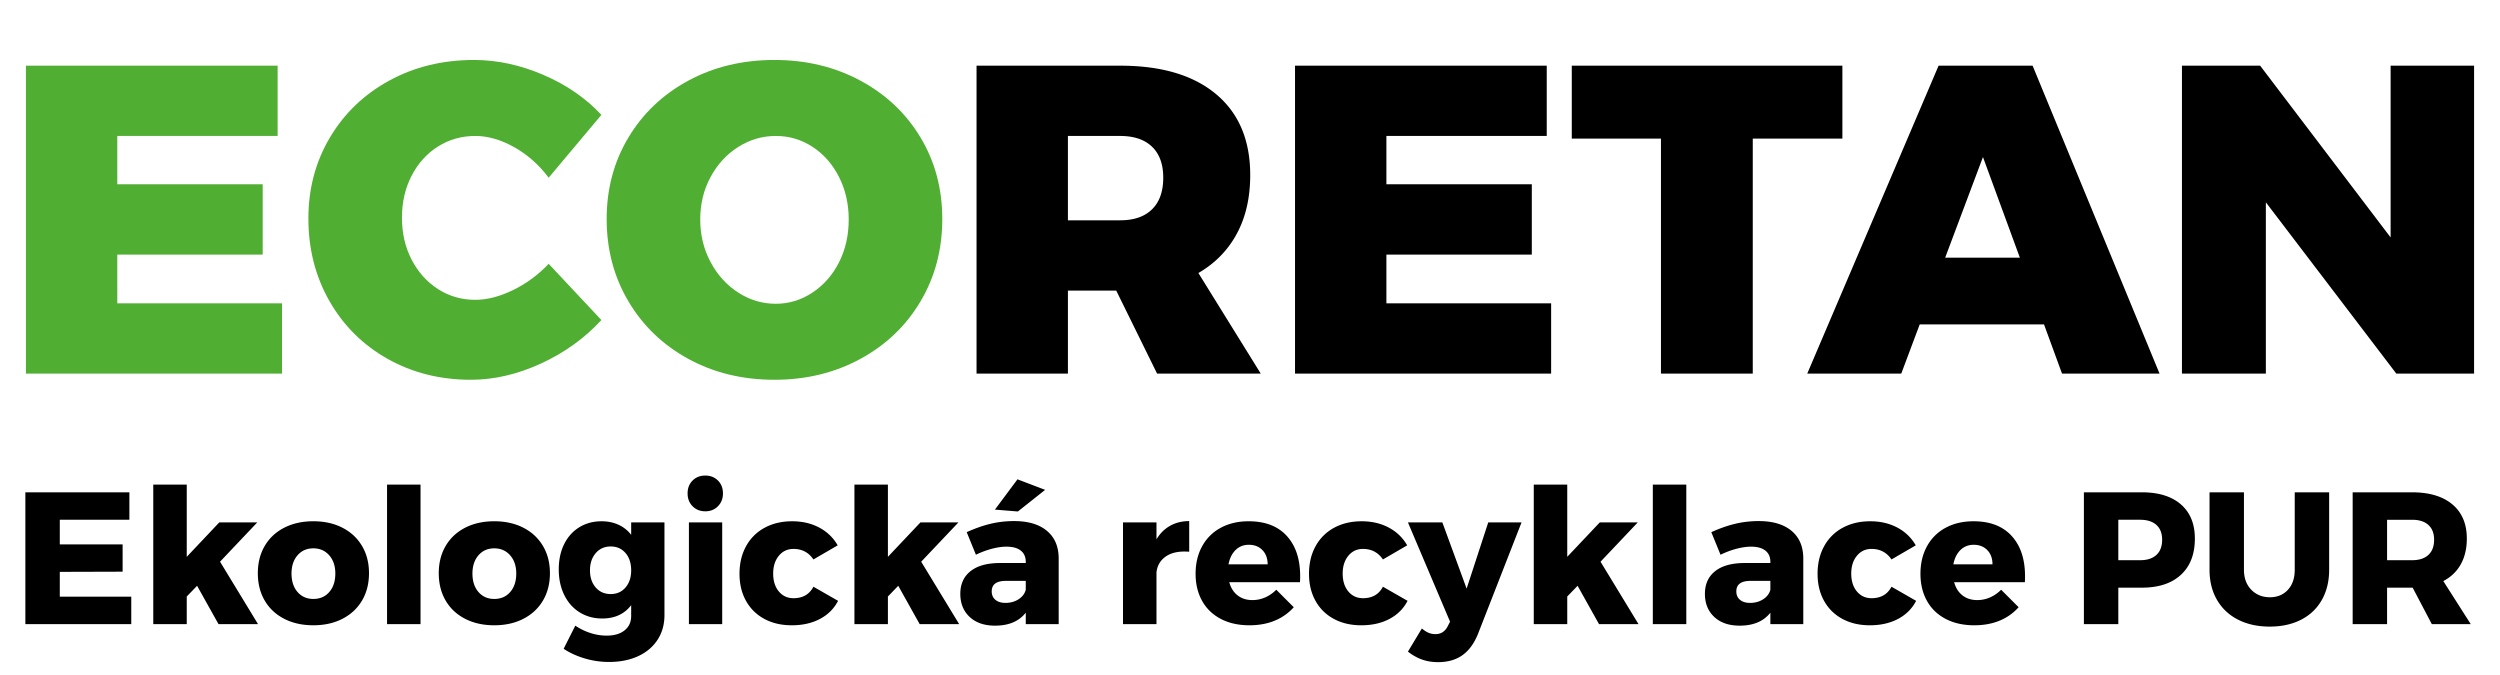 <?xml version="1.0" encoding="UTF-8"?> <svg xmlns="http://www.w3.org/2000/svg" width="686.383" height="185.341" viewBox="0 0 686.383 185.341"><path fill="#50AF32" d="M212.996 37.328c3.697 0 7.075 1.006 10.131 3.015 3.055 2.011 5.467 4.764 7.236 8.262 1.768 3.498 2.653 7.378 2.653 11.639 0 4.342-.886 8.262-2.653 11.76-1.77 3.498-4.202 6.271-7.297 8.322-3.096 2.05-6.453 3.076-10.071 3.076-3.699 0-7.137-1.025-10.312-3.076-3.177-2.05-5.71-4.843-7.599-8.382-1.89-3.537-2.834-7.437-2.834-11.699 0-4.261.944-8.141 2.834-11.639 1.889-3.498 4.421-6.251 7.599-8.262 3.176-2.01 6.613-3.016 10.313-3.016zm-.362-20.865c-8.765 0-16.644 1.89-23.639 5.668-6.996 3.78-12.483 8.985-16.463 15.619-3.98 6.634-5.97 14.093-5.97 22.373 0 8.364 1.99 15.902 5.97 22.614 3.98 6.715 9.468 11.982 16.463 15.8 6.995 3.82 14.875 5.729 23.639 5.729 8.684 0 16.542-1.909 23.579-5.729 7.035-3.818 12.543-9.085 16.523-15.8 3.98-6.712 5.97-14.25 5.97-22.614 0-8.28-1.99-15.739-5.97-22.373-3.98-6.633-9.488-11.838-16.523-15.619-7.037-3.778-14.895-5.668-23.579-5.668zm-61.993 32.323l14.473-17.248c-4.263-4.583-9.569-8.241-15.92-10.975-6.353-2.732-12.705-4.101-19.056-4.101-8.604 0-16.363 1.89-23.277 5.668-6.917 3.78-12.344 8.985-16.282 15.619-3.941 6.634-5.91 14.051-5.91 22.252 0 8.364 1.93 15.92 5.79 22.675 3.859 6.754 9.185 12.042 15.98 15.86 6.794 3.82 14.413 5.729 22.855 5.729 6.351 0 12.764-1.489 19.237-4.462 6.471-2.974 12-6.954 16.583-11.94l-14.473-15.438c-2.895 3.057-6.172 5.469-9.83 7.237-3.66 1.77-7.097 2.653-10.312 2.653-3.78 0-7.197-.984-10.252-2.955-3.057-1.969-5.469-4.662-7.236-8.081-1.77-3.417-2.653-7.256-2.653-11.519 0-4.261.884-8.1 2.653-11.518 1.768-3.417 4.18-6.091 7.236-8.021 3.055-1.93 6.472-2.895 10.252-2.895 3.456 0 7.014 1.025 10.674 3.076 3.658 2.052 6.814 4.847 9.468 8.384zM7.116 102.578h70.315V83.28H32.203V69.893h39.922V50.595H32.203V37.328h44.022V18.031H7.116v84.547z"></path><path d="M656.352 65.189L620.53 18.031h-21.468v84.547h23.036V55.54l35.821 47.038h21.348V18.031h-22.916v47.158zM544.428 43.117l10.131 27.62h-20.504l10.373-27.62zm48.484 59.461l-34.856-84.547h-25.81l-36.063 84.547h25.811l5.065-13.508h34.133l4.944 13.508h26.776zM431.537 38.052h24.484v64.526h25.207V38.052h24.604V18.031h-74.294v20.021zm-75.984 64.526h70.315V83.28H380.64V69.893h39.922V50.595H380.64V37.328h44.022V18.031h-69.109v84.547zm-62.354-65.25h14.353c3.778 0 6.694.985 8.744 2.955 2.05 1.971 3.076 4.805 3.076 8.503 0 3.78-1.025 6.675-3.076 8.684-2.05 2.011-4.966 3.015-8.744 3.015h-14.353V37.328zm52.947 65.25l-17.126-27.62c4.583-2.653 8.1-6.251 10.553-10.794 2.452-4.542 3.679-9.909 3.679-16.101 0-9.568-3.117-16.965-9.347-22.192-6.232-5.226-15.016-7.839-26.353-7.839h-39.439v84.547H293.2V79.783h13.267l11.217 22.795h28.462zM655.38 142.704h6.868c1.928 0 3.416.474 4.467 1.42 1.05.947 1.575 2.298 1.575 4.054 0 1.825-.525 3.219-1.575 4.183-1.051.964-2.539 1.446-4.467 1.446h-6.868v-11.103zm22.979 28.659l-7.539-11.825c2.1-1.102 3.7-2.642 4.802-4.622 1.102-1.979 1.653-4.329 1.653-7.049 0-4.028-1.317-7.152-3.951-9.372-2.633-2.221-6.343-3.331-11.128-3.331H645.93v36.199h9.449v-10.018h7.023l5.267 10.018h10.69zm-62.275-14.923v-21.275h-9.45v21.275c0 3.133.68 5.878 2.04 8.236 1.359 2.358 3.287 4.174 5.783 5.448 2.496 1.273 5.396 1.911 8.701 1.911s6.188-.638 8.649-1.911c2.461-1.273 4.354-3.089 5.681-5.448 1.324-2.358 1.987-5.104 1.987-8.236v-21.275h-9.449v21.275c0 2.307-.629 4.14-1.885 5.5-1.257 1.36-2.9 2.04-4.932 2.04-2.065 0-3.77-.688-5.112-2.065-1.342-1.378-2.013-3.203-2.013-5.475zm-28.504-2.634h-5.99v-11.102h5.99c1.928 0 3.416.474 4.467 1.42 1.05.947 1.575 2.298 1.575 4.054 0 1.825-.525 3.219-1.575 4.183-1.051.964-2.539 1.445-4.467 1.445zm.465-18.641h-15.904v36.199h9.449v-10.018h6.455c4.613 0 8.192-1.179 10.741-3.537 2.547-2.357 3.821-5.671 3.821-9.94 0-4.028-1.274-7.152-3.821-9.372-2.549-2.222-6.128-3.332-10.741-3.332zm-51.74 19.777c.31-1.652.955-2.96 1.937-3.925.98-.963 2.194-1.446 3.64-1.446 1.55 0 2.797.491 3.744 1.472.946.981 1.42 2.281 1.42 3.899h-10.741zm5.525-11.825c-2.893 0-5.44.594-7.643 1.781a12.474 12.474 0 00-5.112 5.061c-1.206 2.187-1.808 4.708-1.808 7.565 0 2.823.594 5.302 1.781 7.436 1.188 2.135 2.9 3.788 5.139 4.958 2.237 1.171 4.854 1.756 7.849 1.756 2.582 0 4.896-.421 6.945-1.265a14.15 14.15 0 005.241-3.692l-4.802-4.802c-.93.929-1.954 1.635-3.073 2.117a8.72 8.72 0 01-3.485.723c-1.584 0-2.927-.421-4.027-1.265-1.103-.843-1.877-2.057-2.324-3.64h19.416c.034-.378.052-.93.052-1.653 0-4.681-1.223-8.365-3.666-11.05-2.446-2.688-5.939-4.03-10.483-4.03zM519.316 153.6l6.661-3.873c-1.205-2.099-2.892-3.726-5.061-4.879s-4.647-1.73-7.436-1.73c-2.858 0-5.38.594-7.565 1.781a12.513 12.513 0 00-5.086 5.061c-1.206 2.187-1.808 4.708-1.808 7.565 0 2.823.594 5.302 1.781 7.436 1.188 2.135 2.866 3.788 5.035 4.958 2.169 1.171 4.682 1.756 7.539 1.756 2.96 0 5.542-.585 7.746-1.756 2.202-1.17 3.854-2.822 4.957-4.958l-6.765-3.873c-1.103 2.1-2.927 3.15-5.474 3.15-1.652 0-2.995-.62-4.027-1.859-1.033-1.24-1.55-2.874-1.55-4.906 0-1.996.517-3.623 1.55-4.88 1.032-1.256 2.375-1.885 4.027-1.885 2.344 0 4.168.964 5.476 2.892zm-38.832 11.928c-1.17 0-2.091-.284-2.762-.852-.672-.568-1.008-1.334-1.008-2.298 0-1.928 1.291-2.892 3.873-2.892h5.474v2.427c-.275 1.067-.93 1.937-1.962 2.607-1.033.672-2.238 1.008-3.615 1.008zm2.376-22.463c-2.238 0-4.398.25-6.48.749-2.084.5-4.261 1.265-6.532 2.298l2.53 6.196a23.42 23.42 0 014.415-1.652c1.463-.378 2.779-.568 3.95-.568 1.721 0 3.038.361 3.95 1.084.912.723 1.368 1.755 1.368 3.098v.31h-7.28c-3.443.035-6.086.792-7.927 2.272-1.842 1.48-2.763 3.546-2.763 6.196 0 2.617.852 4.725 2.556 6.326 1.704 1.601 4.036 2.401 6.997 2.401 3.752 0 6.559-1.188 8.417-3.563v3.15h9.037v-18.177c-.035-3.202-1.119-5.688-3.253-7.462-2.135-1.771-5.129-2.658-8.985-2.658zm-29.072 28.298h9.191v-38.316h-9.191v38.316zm-3.925 0l-10.431-17.144 10.224-10.792h-10.431l-8.933 9.45v-19.83H421.1v38.316h9.192v-7.591l2.84-2.943 5.887 10.534h10.844zm-44.099 2.737l11.98-30.673h-9.14l-5.938 18.177-6.662-18.177h-9.45l11.567 27.265-.671 1.291c-.723 1.411-1.842 2.117-3.356 2.117a4.852 4.852 0 01-1.859-.361c-.586-.241-1.206-.638-1.859-1.188l-3.821 6.352c1.273.998 2.582 1.73 3.924 2.195 1.343.465 2.789.697 4.338.697 2.65 0 4.871-.629 6.661-1.885 1.79-1.258 3.219-3.194 4.286-5.81zm-26.077-20.5l6.662-3.873c-1.206-2.099-2.892-3.726-5.061-4.879-2.168-1.153-4.647-1.73-7.436-1.73-2.858 0-5.379.594-7.565 1.781a12.513 12.513 0 00-5.086 5.061c-1.206 2.187-1.808 4.708-1.808 7.565 0 2.823.594 5.302 1.782 7.436 1.188 2.135 2.866 3.788 5.035 4.958 2.169 1.171 4.681 1.756 7.539 1.756 2.96 0 5.542-.585 7.746-1.756 2.203-1.17 3.855-2.822 4.957-4.958l-6.765-3.873c-1.102 2.1-2.926 3.15-5.474 3.15-1.652 0-2.995-.62-4.028-1.859-1.033-1.24-1.549-2.874-1.549-4.906 0-1.996.517-3.623 1.549-4.88 1.033-1.256 2.375-1.885 4.028-1.885 2.341 0 4.165.964 5.474 2.892zm-42.395 1.342c.31-1.652.956-2.96 1.937-3.925.981-.963 2.195-1.446 3.641-1.446 1.549 0 2.796.491 3.744 1.472.947.981 1.42 2.281 1.42 3.899h-10.742zm5.525-11.825c-2.892 0-5.439.594-7.643 1.781a12.486 12.486 0 00-5.112 5.061c-1.206 2.187-1.808 4.708-1.808 7.565 0 2.823.594 5.302 1.782 7.436 1.188 2.135 2.9 3.788 5.138 4.958 2.238 1.171 4.854 1.756 7.849 1.756 2.582 0 4.897-.421 6.945-1.265a14.17 14.17 0 005.242-3.692l-4.803-4.802c-.929.929-1.954 1.635-3.072 2.117a8.724 8.724 0 01-3.486.723c-1.583 0-2.926-.421-4.028-1.265-1.102-.843-1.876-2.057-2.324-3.64h19.416c.034-.378.052-.93.052-1.653 0-4.681-1.222-8.365-3.666-11.05-2.444-2.688-5.937-4.03-10.482-4.03zm-25.302 4.957v-4.647h-9.192v27.937h9.192v-14.252c.207-1.755.981-3.141 2.324-4.157 1.343-1.015 3.098-1.523 5.267-1.523.62 0 1.084.018 1.394.052v-8.417c-1.962 0-3.71.431-5.241 1.291-1.532.859-2.78 2.099-3.744 3.716zm-44.356-8.158l6.3.516 7.487-5.938-7.591-2.892-6.196 8.314zm2.891 25.612c-1.171 0-2.091-.284-2.763-.852-.671-.568-1.007-1.334-1.007-2.298 0-1.928 1.291-2.892 3.873-2.892h5.474v2.427c-.276 1.067-.93 1.937-1.962 2.607-1.033.672-2.238 1.008-3.615 1.008zm2.376-22.463c-2.238 0-4.398.25-6.481.749-2.083.5-4.26 1.265-6.532 2.298l2.53 6.196a23.472 23.472 0 014.415-1.652c1.463-.378 2.78-.568 3.951-.568 1.721 0 3.038.361 3.95 1.084.912.723 1.369 1.755 1.369 3.098v.31h-7.281c-3.443.035-6.085.792-7.926 2.272-1.842 1.48-2.763 3.546-2.763 6.196 0 2.617.852 4.725 2.556 6.326 1.704 1.601 4.036 2.401 6.997 2.401 3.752 0 6.558-1.188 8.417-3.563v3.15h9.037v-18.177c-.035-3.202-1.119-5.688-3.253-7.462-2.136-1.771-5.131-2.658-8.986-2.658zm-15.079 28.298l-10.431-17.144 10.225-10.792H252.71l-8.933 9.45v-19.83h-9.192v38.316h9.192v-7.591l2.84-2.943 5.887 10.534h10.843zM223.328 153.6l6.662-3.873c-1.206-2.099-2.892-3.726-5.061-4.879-2.168-1.153-4.647-1.73-7.436-1.73-2.858 0-5.379.594-7.565 1.781a12.513 12.513 0 00-5.086 5.061c-1.206 2.187-1.808 4.708-1.808 7.565 0 2.823.594 5.302 1.782 7.436 1.188 2.135 2.866 3.788 5.035 4.958 2.169 1.171 4.681 1.756 7.539 1.756 2.96 0 5.542-.585 7.746-1.756 2.203-1.17 3.855-2.822 4.957-4.958l-6.765-3.873c-1.102 2.1-2.926 3.15-5.474 3.15-1.652 0-2.995-.62-4.028-1.859-1.033-1.24-1.549-2.874-1.549-4.906 0-1.996.517-3.623 1.549-4.88 1.033-1.256 2.375-1.885 4.028-1.885 2.341 0 4.165.964 5.474 2.892zm-29.692-23.031c-1.412 0-2.574.457-3.485 1.369-.913.913-1.369 2.091-1.369 3.537 0 1.412.456 2.582 1.369 3.511.912.93 2.073 1.395 3.485 1.395 1.411 0 2.573-.465 3.486-1.395.912-.929 1.368-2.099 1.368-3.511 0-1.446-.457-2.625-1.368-3.537-.913-.913-2.075-1.369-3.486-1.369zm-4.492 40.794h9.14v-27.937h-9.14v27.937zm-21.481-8.262c-1.688 0-3.056-.602-4.105-1.807-1.05-1.205-1.575-2.771-1.575-4.699s.524-3.502 1.575-4.725c1.05-1.222 2.418-1.833 4.105-1.833 1.686 0 3.046.603 4.079 1.807 1.033 1.206 1.549 2.789 1.549 4.751 0 1.928-.517 3.495-1.549 4.699-1.033 1.205-2.393 1.807-4.079 1.807zm5.628-19.674v3.408a9.137 9.137 0 00-3.485-2.763c-1.395-.637-2.953-.955-4.673-.955-2.272 0-4.304.551-6.094 1.652-1.79 1.102-3.175 2.651-4.157 4.647-.981 1.997-1.472 4.304-1.472 6.919 0 2.651.508 5.001 1.523 7.049s2.427 3.632 4.234 4.75c1.807 1.119 3.864 1.678 6.171 1.678 3.442 0 6.093-1.221 7.952-3.666v2.995c0 1.652-.603 2.96-1.807 3.924-1.206.963-2.84 1.446-4.906 1.446-1.515 0-3.013-.241-4.493-.723a16.47 16.47 0 01-4.131-2.014l-3.202 6.352c1.652 1.102 3.563 1.979 5.732 2.634a23.33 23.33 0 006.765.981c2.995 0 5.637-.525 7.926-1.575 2.289-1.05 4.071-2.548 5.345-4.492 1.273-1.945 1.911-4.208 1.911-6.791v-25.458h-9.139zm-37.592 7.126c1.79 0 3.244.637 4.363 1.91 1.119 1.274 1.678 2.944 1.678 5.009 0 2.1-.551 3.787-1.652 5.061-1.102 1.274-2.565 1.911-4.389 1.911-1.791 0-3.236-.637-4.337-1.911-1.103-1.273-1.653-2.96-1.653-5.061 0-2.065.55-3.735 1.653-5.009 1.101-1.273 2.547-1.91 4.337-1.91zm0-7.436c-3.03 0-5.698.594-8.004 1.781-2.307 1.188-4.088 2.858-5.345 5.009-1.257 2.152-1.885 4.639-1.885 7.461 0 2.858.628 5.362 1.885 7.514 1.256 2.152 3.038 3.821 5.345 5.009 2.306 1.188 4.974 1.782 8.004 1.782 3.029 0 5.697-.594 8.004-1.782 2.306-1.188 4.097-2.857 5.371-5.009 1.273-2.151 1.911-4.656 1.911-7.514 0-2.822-.638-5.31-1.911-7.461-1.274-2.151-3.064-3.821-5.371-5.009-2.307-1.187-4.975-1.781-8.004-1.781zm-29.433 28.246h9.192v-38.316h-9.192v38.316zm-20.242-20.81c1.79 0 3.244.637 4.363 1.91 1.119 1.274 1.678 2.944 1.678 5.009 0 2.1-.551 3.787-1.652 5.061-1.102 1.274-2.565 1.911-4.389 1.911-1.791 0-3.236-.637-4.337-1.911-1.103-1.273-1.653-2.96-1.653-5.061 0-2.065.55-3.735 1.653-5.009 1.101-1.273 2.547-1.91 4.337-1.91zm0-7.436c-3.03 0-5.698.594-8.004 1.781-2.307 1.188-4.088 2.858-5.345 5.009-1.257 2.152-1.885 4.639-1.885 7.461 0 2.858.628 5.362 1.885 7.514 1.256 2.152 3.038 3.821 5.345 5.009 2.306 1.188 4.974 1.782 8.004 1.782 3.029 0 5.697-.594 8.004-1.782 2.306-1.188 4.097-2.857 5.371-5.009 1.273-2.151 1.911-4.656 1.911-7.514 0-2.822-.638-5.31-1.911-7.461-1.274-2.151-3.064-3.821-5.371-5.009-2.306-1.187-4.975-1.781-8.004-1.781zm-15.181 28.246l-10.431-17.144 10.225-10.792H60.205l-8.933 9.45v-19.83H42.08v38.316h9.192v-7.591l2.84-2.943 5.887 10.534h10.844zm-63.877 0h29.073v-7.539H16.417v-6.816l17.247-.052v-7.487H16.417v-6.765h19.106v-7.54H6.966v36.199z"></path></svg> 
